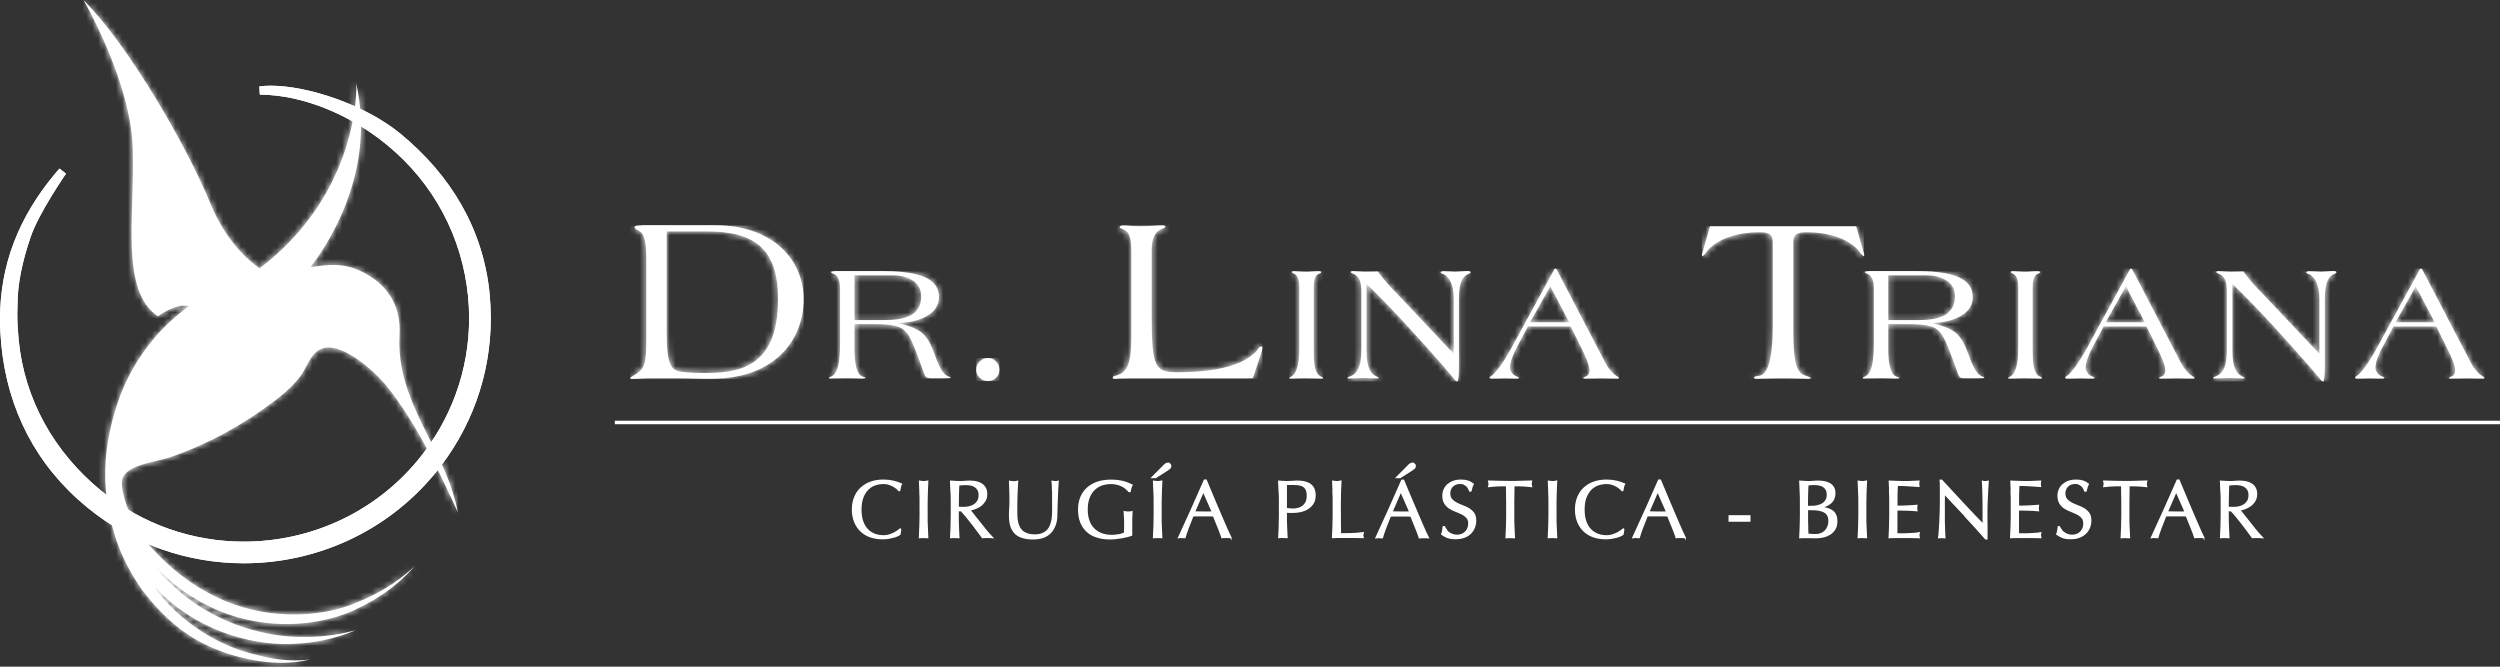 <svg xmlns="http://www.w3.org/2000/svg" width="420" height="112" viewBox="0 0 420 112" fill="none"><rect x="0" y="0" width="420" height="112" fill="#333333" stroke="none"/><g clip-path="url(#clip0_2087_575)"><path d="M81.587 49.559C80.561 38.781 75.185 29.861 66.786 22.968C60.398 17.723 49.396 14.427 43.665 15.199C51.197 15.264 59.255 18.717 65.537 23.883C73.45 30.397 78.366 39.592 79.339 49.781C80.312 59.957 77.249 69.91 70.703 77.797C57.191 94.081 32.874 96.37 16.509 82.924C8.583 76.411 3.444 67.373 2.471 57.184C2.274 55.183 2.143 53.142 2.261 51.154C2.261 47.544 3.063 43.803 4.495 39.605C5.915 35.407 10.515 28.788 10.515 28.788C10.515 28.788 10.174 29.154 9.779 29.625C2.839 37.983 -0.131 46.995 0.894 57.773C1.932 68.55 6.664 77.797 15.063 84.69C32.388 98.934 58.124 96.501 72.438 79.249C79.379 70.891 82.612 60.349 81.587 49.572" fill="white"></path><path d="M14.617 85.213C6.073 78.202 1.249 68.785 0.21 57.837C0.079 56.425 0 55.038 0 53.678C0 44.51 3.115 36.557 9.227 29.206C9.622 28.709 10.003 28.33 10.003 28.317L11.081 29.18C11.081 29.18 6.493 35.812 5.139 39.84C3.733 43.999 2.944 47.662 2.944 51.206C2.918 51.716 2.905 52.239 2.905 52.763C2.905 54.188 2.997 55.666 3.141 57.118C4.101 67.124 9.135 75.992 16.943 82.401C23.975 88.182 32.493 90.994 40.971 90.994C51.867 90.994 62.672 86.351 70.151 77.365C75.79 70.551 78.813 62.18 78.813 53.469C78.813 52.266 78.761 51.062 78.642 49.846C77.67 39.84 72.872 30.815 65.091 24.406C58.913 19.318 50.987 15.944 43.652 15.892L43.573 14.518C44.165 14.44 44.809 14.4 45.479 14.4C51.71 14.4 61.279 17.566 67.22 22.418C75.737 29.416 81.219 38.506 82.27 49.48L81.574 49.558L82.27 49.493C82.388 50.814 82.454 52.135 82.454 53.469C82.454 63.03 79.155 72.212 72.964 79.68C64.762 89.529 52.906 94.63 40.958 94.63C31.665 94.63 22.319 91.543 14.603 85.2M1.38 53.678C1.38 54.986 1.446 56.32 1.577 57.694C2.603 68.327 7.229 77.352 15.484 84.14C22.95 90.275 31.967 93.257 40.958 93.257C52.498 93.257 63.973 88.326 71.886 78.791C77.88 71.571 81.061 62.703 81.061 53.456C81.061 52.187 80.995 50.905 80.877 49.611C79.865 39.029 74.607 30.305 66.313 23.478C65.432 22.758 64.46 22.065 63.421 21.424C64.302 22.026 65.143 22.667 65.958 23.347C74.016 29.965 78.997 39.33 80.009 49.702C80.128 50.958 80.18 52.213 80.18 53.456C80.18 62.494 77.052 71.179 71.203 78.228C63.474 87.541 52.262 92.368 40.958 92.368C32.164 92.368 23.318 89.438 16.036 83.46C7.979 76.842 2.734 67.634 1.748 57.249C1.604 55.758 1.498 54.254 1.498 52.75C1.498 52.2 1.498 51.651 1.551 51.141C1.551 50.618 1.551 50.108 1.604 49.584C1.446 50.918 1.38 52.279 1.38 53.665" fill="white"></path><path d="M81.587 49.559C80.561 38.781 75.185 29.861 66.786 22.968C60.398 17.723 49.396 14.427 43.665 15.199C51.197 15.264 59.255 18.717 65.537 23.883C73.45 30.397 78.366 39.592 79.339 49.781C80.312 59.957 77.249 69.91 70.703 77.797C57.191 94.081 32.874 96.37 16.509 82.924C8.583 76.411 3.444 67.373 2.471 57.184C2.274 55.183 2.143 53.142 2.261 51.154C2.261 47.544 3.063 43.803 4.495 39.605C5.915 35.407 10.515 28.788 10.515 28.788C10.515 28.788 10.174 29.154 9.779 29.625C2.839 37.983 -0.131 46.995 0.894 57.773C1.932 68.55 6.664 77.797 15.063 84.69C32.388 98.934 58.124 96.501 72.438 79.249C79.379 70.891 82.612 60.349 81.587 49.572" fill="white"></path><path d="M14.617 85.213C6.073 78.202 1.249 68.785 0.21 57.837C0.079 56.425 0 55.038 0 53.678C0 44.51 3.115 36.557 9.227 29.206C9.622 28.709 10.003 28.33 10.003 28.317L11.081 29.18C11.081 29.18 6.493 35.812 5.139 39.84C3.733 43.999 2.944 47.662 2.944 51.206C2.918 51.716 2.905 52.239 2.905 52.763C2.905 54.188 2.997 55.666 3.141 57.118C4.101 67.124 9.135 75.992 16.943 82.401C23.975 88.182 32.493 90.994 40.971 90.994C51.867 90.994 62.672 86.351 70.151 77.365C75.79 70.551 78.813 62.18 78.813 53.469C78.813 52.266 78.761 51.062 78.642 49.846C77.67 39.84 72.872 30.815 65.091 24.406C58.913 19.318 50.987 15.944 43.652 15.892L43.573 14.518C44.165 14.44 44.809 14.4 45.479 14.4C51.71 14.4 61.279 17.566 67.22 22.418C75.737 29.416 81.219 38.506 82.27 49.48L81.574 49.558L82.27 49.493C82.388 50.814 82.454 52.135 82.454 53.469C82.454 63.03 79.155 72.212 72.964 79.68C64.762 89.529 52.906 94.63 40.958 94.63C31.665 94.63 22.319 91.543 14.603 85.2" fill="white"></path><path d="M14.012 0C14.012 0 21.977 13.563 22.306 24.982C22.661 36.4 20.137 48.787 26.525 53.142C26.525 53.142 29.483 50.879 31.77 51.416C29.654 52.959 27.682 54.725 26.026 56.674C23.292 59.865 21.123 63.632 19.782 67.621C18.363 71.833 17.521 76.358 17.692 80.818C17.85 84.677 18.678 88.64 20.111 92.25C21.057 94.604 22.332 96.893 23.778 98.973C26.459 102.57 29.614 105.578 33.045 107.527C36.475 109.436 39.853 110.417 42.719 110.914C48.516 112 52.104 110.771 52.038 110.744C52.065 110.784 48.437 111.503 42.942 109.973C37.422 108.717 30.35 105.002 25.46 97.992C25.999 98.58 26.538 99.169 27.104 99.718C34.241 106.677 43.678 108.599 49.896 108.142C56.153 107.749 59.636 105.84 59.754 105.892C59.688 105.866 58.808 106.153 57.23 106.454C55.522 106.768 53.011 107.095 49.883 106.991C43.836 106.834 35.292 104.479 28.694 98.044C27.642 97.063 26.63 95.925 25.723 94.722C27.826 97.089 30.403 99.26 33.452 100.961C43.232 106.598 54.339 105.316 60.556 101.994C67.023 98.816 69.573 94.984 69.691 95.167C69.586 94.997 66.629 98.476 60.175 101.118C53.905 103.904 43.547 104.558 34.412 99.274C31.139 97.469 28.221 94.997 25.684 92.276C23.423 89.869 20.571 84.808 20.466 81.159C20.374 78.098 26.052 77.692 28.536 76.829C35.095 74.579 41.142 71.218 46.597 66.98C48.095 65.816 49.436 64.613 50.553 63.069C51.42 61.853 52.051 59.93 53.274 59.002C53.3 59.002 53.34 58.949 53.366 58.936C56.757 56.556 63.066 62.52 64.959 64.861C69.954 71.1 73.595 78.843 76.921 86.076C74.922 75.286 66.458 67.83 67.128 56.229C67.404 51.285 65.038 47.675 60.674 45.582C57.559 44.091 54.983 44.444 52.13 44.915C54.089 42.443 63.434 29.599 59.833 13.956C59.964 14.597 60.359 32.372 43.613 45.085C41.352 43.502 37.803 40.193 35.292 34.046C31.323 24.38 21.386 7.298 14.012 0Z" fill="white"></path><mask id="mask0_2087_575" style="mask-type:luminance" maskUnits="userSpaceOnUse" x="14" y="0" width="63" height="112"><path d="M14.012 0C14.012 0 21.977 13.563 22.306 24.982C22.661 36.4 20.137 48.787 26.525 53.142C26.525 53.142 29.483 50.879 31.77 51.416C29.654 52.959 27.682 54.725 26.026 56.674C23.292 59.865 21.123 63.632 19.782 67.621C18.363 71.833 17.521 76.358 17.692 80.818C17.85 84.677 18.678 88.64 20.111 92.25C21.057 94.604 22.332 96.893 23.778 98.973C26.459 102.57 29.614 105.578 33.045 107.527C36.475 109.436 39.853 110.417 42.719 110.914C48.516 112 52.104 110.771 52.038 110.744C52.065 110.784 48.437 111.503 42.942 109.973C37.422 108.717 30.35 105.002 25.46 97.992C25.999 98.58 26.538 99.169 27.104 99.718C34.241 106.677 43.678 108.599 49.896 108.142C56.153 107.749 59.636 105.84 59.754 105.892C59.688 105.866 58.808 106.153 57.23 106.454C55.522 106.768 53.011 107.095 49.883 106.991C43.836 106.834 35.292 104.479 28.694 98.044C27.642 97.063 26.63 95.925 25.723 94.722C27.826 97.089 30.403 99.26 33.452 100.961C43.232 106.598 54.339 105.316 60.556 101.994C67.023 98.816 69.573 94.984 69.691 95.167C69.586 94.997 66.629 98.476 60.175 101.118C53.905 103.904 43.547 104.558 34.412 99.274C31.139 97.469 28.221 94.997 25.684 92.276C23.423 89.869 20.571 84.808 20.466 81.159C20.374 78.098 26.052 77.692 28.536 76.829C35.095 74.579 41.142 71.218 46.597 66.98C48.095 65.816 49.436 64.613 50.553 63.069C51.42 61.853 52.051 59.93 53.274 59.002C53.3 59.002 53.34 58.949 53.366 58.936C56.757 56.556 63.066 62.52 64.959 64.861C69.954 71.1 73.595 78.843 76.921 86.076C74.922 75.286 66.458 67.83 67.128 56.229C67.404 51.285 65.038 47.675 60.674 45.582C57.559 44.091 54.983 44.444 52.13 44.915C54.089 42.443 63.434 29.599 59.833 13.956C59.964 14.597 60.359 32.372 43.613 45.085C41.352 43.502 37.803 40.193 35.292 34.046C31.323 24.38 21.386 7.298 14.012 0Z" fill="white"></path></mask><g mask="url(#mask0_2087_575)"><path d="M76.881 0H14.012V112H76.881V0Z" fill="white"></path></g><path d="M150.765 89.987C150.581 90.079 150.371 90.157 150.121 90.222C149.871 90.288 149.582 90.353 149.267 90.406C148.951 90.458 148.623 90.484 148.281 90.484C147.558 90.484 146.888 90.379 146.257 90.17C145.639 89.961 145.113 89.647 144.666 89.228C144.219 88.81 143.864 88.287 143.615 87.685C143.365 87.07 143.234 86.377 143.234 85.605C143.234 84.834 143.365 84.127 143.615 83.526C143.864 82.911 144.219 82.401 144.679 81.982C145.139 81.564 145.678 81.237 146.322 81.014C146.953 80.792 147.663 80.688 148.426 80.688C149.03 80.688 149.582 80.753 150.095 80.871C150.594 80.988 151.041 81.145 151.422 81.315C151.344 81.446 151.291 81.616 151.238 81.838C151.186 82.061 151.16 82.244 151.133 82.388L151.054 82.414C150.962 82.309 150.831 82.179 150.673 82.048C150.502 81.917 150.318 81.773 150.095 81.655C149.871 81.525 149.622 81.42 149.346 81.328C149.07 81.237 148.767 81.198 148.439 81.198C147.9 81.198 147.387 81.289 146.927 81.459C146.467 81.629 146.06 81.904 145.718 82.27C145.376 82.636 145.1 83.094 144.903 83.644C144.706 84.193 144.614 84.86 144.614 85.618C144.614 86.377 144.706 87.031 144.903 87.594C145.1 88.143 145.363 88.601 145.718 88.967C146.06 89.333 146.467 89.595 146.927 89.778C147.387 89.948 147.9 90.039 148.439 90.039C148.767 90.039 149.083 90 149.359 89.909C149.635 89.83 149.898 89.725 150.134 89.608C150.371 89.49 150.581 89.372 150.765 89.242C150.949 89.111 151.107 88.993 151.238 88.888L151.291 88.941L151.173 89.752C151.094 89.83 150.962 89.909 150.778 89.987H150.765Z" fill="white" stroke="white" stroke-width="0.25" stroke-miterlimit="10"></path><path d="M154.577 82.636C154.551 82.061 154.524 81.459 154.498 80.857C154.616 80.871 154.735 80.897 154.84 80.91C154.945 80.923 155.063 80.936 155.169 80.936C155.274 80.936 155.392 80.936 155.497 80.91C155.602 80.897 155.721 80.884 155.839 80.857C155.813 81.459 155.786 82.061 155.76 82.636C155.734 83.225 155.721 83.813 155.721 84.415V86.782C155.721 87.384 155.721 87.986 155.76 88.574C155.786 89.163 155.813 89.738 155.839 90.301C155.629 90.288 155.405 90.275 155.155 90.275C154.906 90.275 154.695 90.275 154.485 90.301C154.511 89.738 154.538 89.15 154.564 88.574C154.59 87.986 154.603 87.397 154.603 86.782V84.415C154.603 83.813 154.603 83.212 154.564 82.636H154.577Z" fill="white" stroke="white" stroke-width="0.25" stroke-miterlimit="10"></path><path d="M159.795 82.636C159.769 82.061 159.743 81.459 159.716 80.857C159.979 80.871 160.242 80.897 160.505 80.91C160.768 80.923 161.031 80.936 161.294 80.936C161.557 80.936 161.82 80.936 162.082 80.897C162.345 80.871 162.608 80.857 162.871 80.857C163.252 80.857 163.62 80.897 163.975 80.962C164.33 81.04 164.632 81.158 164.895 81.328C165.158 81.498 165.369 81.721 165.513 81.995C165.671 82.27 165.737 82.61 165.737 83.029C165.737 83.473 165.645 83.84 165.434 84.166C165.237 84.48 165 84.742 164.711 84.951C164.422 85.161 164.12 85.317 163.791 85.435C163.463 85.553 163.173 85.631 162.897 85.658C163.003 85.802 163.16 85.985 163.357 86.233C163.555 86.482 163.765 86.756 164.002 87.057C164.238 87.358 164.488 87.672 164.751 87.986C165.014 88.313 165.25 88.627 165.5 88.927C165.737 89.228 165.96 89.503 166.183 89.738C166.394 89.987 166.565 90.17 166.696 90.301C166.552 90.288 166.42 90.275 166.275 90.275H165.461C165.316 90.275 165.185 90.275 165.053 90.301C164.922 90.105 164.711 89.817 164.422 89.438C164.146 89.058 163.831 88.64 163.489 88.195C163.147 87.75 162.805 87.319 162.45 86.887C162.096 86.456 161.767 86.076 161.478 85.775H160.952V86.782C160.952 87.384 160.952 87.986 160.991 88.574C161.018 89.163 161.044 89.738 161.07 90.301C160.86 90.288 160.637 90.275 160.4 90.275C160.163 90.275 159.94 90.275 159.73 90.301C159.756 89.738 159.782 89.15 159.809 88.574C159.835 87.986 159.848 87.397 159.848 86.782V84.415C159.848 83.813 159.848 83.212 159.809 82.636H159.795ZM161.386 85.265C161.544 85.265 161.701 85.278 161.885 85.278C162.174 85.278 162.464 85.252 162.779 85.187C163.081 85.121 163.371 85.017 163.633 84.847C163.896 84.69 164.107 84.467 164.278 84.206C164.448 83.931 164.527 83.591 164.527 83.186C164.527 82.832 164.462 82.532 164.33 82.296C164.199 82.061 164.028 81.878 163.818 81.747C163.607 81.603 163.371 81.511 163.121 81.459C162.871 81.407 162.635 81.381 162.385 81.381C162.056 81.381 161.793 81.381 161.583 81.407C161.373 81.42 161.189 81.433 161.044 81.459C161.031 81.969 161.005 82.466 160.991 82.963C160.978 83.46 160.965 83.957 160.965 84.441V85.226C161.097 85.252 161.241 85.278 161.386 85.278V85.265Z" fill="white" stroke="white" stroke-width="0.25" stroke-miterlimit="10"></path><path d="M176.843 82.322C176.843 81.616 176.817 81.132 176.778 80.87C176.883 80.883 176.975 80.909 177.067 80.922C177.159 80.936 177.251 80.949 177.343 80.949C177.461 80.949 177.606 80.922 177.75 80.883C177.724 81.21 177.698 81.59 177.672 82.034C177.645 82.479 177.619 82.95 177.606 83.46C177.593 83.97 177.566 84.493 177.553 85.029C177.54 85.566 177.527 86.089 177.514 86.586C177.514 87.201 177.409 87.75 177.225 88.234C177.041 88.718 176.791 89.136 176.462 89.476C176.134 89.817 175.726 90.078 175.24 90.248C174.754 90.418 174.202 90.51 173.571 90.51C172.19 90.51 171.178 90.196 170.561 89.581C169.93 88.953 169.627 87.972 169.627 86.625C169.627 86.194 169.627 85.814 169.667 85.474C169.693 85.134 169.706 84.794 169.706 84.454C169.706 83.682 169.706 83.002 169.68 82.4C169.667 81.799 169.64 81.302 169.627 80.883C169.732 80.896 169.851 80.922 169.982 80.936C170.114 80.949 170.232 80.962 170.337 80.962C170.442 80.962 170.534 80.962 170.639 80.936C170.731 80.922 170.837 80.909 170.942 80.883C170.929 81.079 170.902 81.354 170.889 81.668C170.876 81.995 170.85 82.361 170.837 82.78C170.823 83.198 170.797 83.643 170.797 84.114C170.797 84.585 170.784 85.082 170.784 85.592C170.784 85.906 170.784 86.233 170.797 86.56C170.797 86.9 170.837 87.214 170.889 87.541C170.942 87.855 171.034 88.155 171.165 88.443C171.283 88.731 171.467 88.979 171.691 89.202C171.914 89.411 172.217 89.581 172.558 89.712C172.913 89.83 173.347 89.895 173.86 89.895C174.372 89.895 174.793 89.817 175.135 89.673C175.477 89.529 175.766 89.333 175.989 89.097C176.213 88.862 176.383 88.587 176.502 88.273C176.62 87.959 176.712 87.632 176.778 87.292C176.83 86.952 176.87 86.612 176.87 86.272C176.87 85.932 176.883 85.618 176.883 85.343C176.883 84.048 176.883 83.041 176.87 82.335L176.843 82.322Z" fill="white" stroke="white" stroke-width="0.25" stroke-miterlimit="10"></path><path d="M189.186 82.047C188.976 81.877 188.752 81.734 188.489 81.616C188.24 81.498 187.95 81.393 187.648 81.315C187.333 81.237 187.004 81.197 186.662 81.197C186.097 81.197 185.558 81.289 185.072 81.459C184.585 81.629 184.152 81.903 183.784 82.27C183.416 82.636 183.14 83.094 182.929 83.643C182.719 84.192 182.614 84.859 182.614 85.618C182.614 86.285 182.706 86.887 182.89 87.436C183.074 87.972 183.337 88.43 183.705 88.809C184.06 89.176 184.493 89.463 185.006 89.673C185.519 89.869 186.097 89.974 186.741 89.974C186.938 89.974 187.135 89.974 187.346 89.947C187.556 89.934 187.766 89.895 187.964 89.869C188.161 89.83 188.345 89.79 188.516 89.725C188.687 89.673 188.831 89.607 188.949 89.529C188.949 89.254 188.963 88.98 188.976 88.705C188.976 88.43 188.976 88.156 188.976 87.868C188.976 87.541 188.976 87.227 188.949 86.9C188.936 86.573 188.923 86.272 188.897 85.984C189.12 86.037 189.344 86.05 189.554 86.05C189.659 86.05 189.751 86.05 189.856 86.037C189.962 86.037 190.054 86.01 190.146 85.984C190.132 86.194 190.119 86.521 190.106 86.978C190.106 87.436 190.093 88.025 190.093 88.77C190.093 88.953 190.093 89.136 190.093 89.333C190.093 89.516 190.093 89.712 190.093 89.895C189.896 89.974 189.659 90.039 189.37 90.118C189.081 90.196 188.765 90.261 188.45 90.314C188.121 90.366 187.793 90.405 187.464 90.444C187.135 90.484 186.846 90.51 186.57 90.51C185.755 90.51 185.006 90.418 184.349 90.209C183.692 90.013 183.126 89.712 182.666 89.293C182.206 88.875 181.851 88.365 181.602 87.75C181.352 87.135 181.234 86.429 181.234 85.618C181.234 84.807 181.365 84.14 181.615 83.538C181.878 82.924 182.233 82.414 182.706 81.995C183.179 81.576 183.744 81.249 184.415 81.027C185.085 80.805 185.821 80.7 186.636 80.7C187.109 80.7 187.517 80.726 187.885 80.779C188.253 80.831 188.568 80.896 188.857 80.975C189.133 81.053 189.383 81.145 189.593 81.237C189.804 81.328 189.988 81.42 190.159 81.498C190.08 81.629 190.014 81.786 189.962 81.995C189.896 82.191 189.856 82.388 189.843 82.558H189.672C189.528 82.388 189.357 82.231 189.16 82.061L189.186 82.047Z" fill="white" stroke="white" stroke-width="0.25" stroke-miterlimit="10"></path><path d="M196.205 77.849C196.297 77.849 196.389 77.888 196.507 77.954C196.613 78.032 196.665 78.137 196.665 78.281C196.665 78.451 196.613 78.582 196.494 78.673C196.389 78.765 196.271 78.856 196.166 78.921L194.141 80.216H193.563L195.6 78.163C195.824 77.941 196.034 77.836 196.218 77.836L196.205 77.849ZM193.892 82.636C193.865 82.061 193.839 81.459 193.813 80.857C193.931 80.87 194.049 80.897 194.155 80.91C194.26 80.923 194.378 80.936 194.483 80.936C194.588 80.936 194.707 80.936 194.812 80.91C194.917 80.897 195.035 80.883 195.154 80.857C195.127 81.459 195.101 82.061 195.075 82.636C195.048 83.225 195.035 83.813 195.035 84.415V86.782C195.035 87.384 195.035 87.986 195.075 88.574C195.101 89.163 195.127 89.738 195.154 90.301C194.943 90.288 194.72 90.275 194.483 90.275C194.247 90.275 194.023 90.275 193.813 90.301C193.839 89.738 193.865 89.15 193.892 88.574C193.918 87.986 193.931 87.397 193.931 86.782V84.415C193.931 83.813 193.931 83.212 193.892 82.636Z" fill="white" stroke="white" stroke-width="0.25" stroke-miterlimit="10"></path><path d="M206.773 90.3C206.642 90.287 206.523 90.274 206.405 90.274H205.669C205.551 90.274 205.432 90.274 205.301 90.3C205.235 90.091 205.143 89.829 205.038 89.542C204.933 89.241 204.801 88.927 204.67 88.6C204.539 88.273 204.394 87.946 204.263 87.606C204.131 87.266 204 86.952 203.881 86.651C203.592 86.651 203.29 86.638 202.988 86.625C202.685 86.625 202.383 86.625 202.081 86.625C201.791 86.625 201.515 86.625 201.239 86.625C200.963 86.625 200.687 86.625 200.398 86.651C200.109 87.371 199.833 88.051 199.596 88.692C199.36 89.332 199.176 89.869 199.057 90.3C198.9 90.287 198.729 90.274 198.545 90.274C198.361 90.274 198.19 90.274 198.032 90.3C198.781 88.692 199.504 87.096 200.214 85.513C200.924 83.931 201.634 82.322 202.357 80.674H202.619C202.843 81.21 203.08 81.786 203.342 82.4C203.605 83.015 203.868 83.643 204.131 84.284C204.394 84.912 204.67 85.539 204.933 86.167C205.196 86.795 205.446 87.371 205.682 87.907C205.919 88.443 206.129 88.927 206.313 89.346C206.497 89.764 206.655 90.091 206.773 90.313V90.3ZM200.648 86.023C200.884 86.023 201.134 86.023 201.397 86.036C201.66 86.036 201.91 86.049 202.146 86.049C202.409 86.049 202.659 86.049 202.922 86.049C203.185 86.049 203.434 86.049 203.697 86.023L202.159 82.531L200.648 86.023Z" fill="white" stroke="white" stroke-width="0.25" stroke-miterlimit="10"></path><path d="M214.923 82.637C214.896 82.061 214.87 81.459 214.844 80.858C215.067 80.871 215.291 80.897 215.514 80.91C215.738 80.923 215.961 80.936 216.184 80.936C216.29 80.936 216.434 80.936 216.579 80.923C216.736 80.923 216.894 80.91 217.052 80.897C217.21 80.897 217.367 80.897 217.512 80.871C217.657 80.845 217.788 80.858 217.88 80.858C218.011 80.858 218.182 80.858 218.393 80.871C218.603 80.884 218.813 80.91 219.037 80.949C219.26 81.002 219.484 81.067 219.707 81.159C219.931 81.25 220.128 81.381 220.312 81.551C220.496 81.721 220.64 81.943 220.745 82.205C220.851 82.466 220.916 82.793 220.916 83.173C220.916 83.775 220.785 84.272 220.522 84.638C220.259 85.017 219.931 85.305 219.549 85.514C219.168 85.723 218.761 85.867 218.34 85.946C217.906 86.024 217.525 86.05 217.197 86.05C216.986 86.05 216.789 86.05 216.618 86.05C216.447 86.05 216.263 86.037 216.079 86.011V86.77C216.079 87.371 216.079 87.973 216.119 88.562C216.145 89.15 216.171 89.726 216.198 90.288C215.987 90.275 215.764 90.262 215.527 90.262C215.291 90.262 215.067 90.262 214.857 90.288C214.883 89.726 214.909 89.137 214.936 88.562C214.962 87.973 214.975 87.384 214.975 86.77V84.402C214.975 83.801 214.975 83.199 214.936 82.624L214.923 82.637ZM217.078 85.566C217.367 85.566 217.657 85.54 217.959 85.475C218.261 85.409 218.537 85.292 218.8 85.122C219.05 84.952 219.26 84.716 219.418 84.415C219.576 84.115 219.655 83.735 219.655 83.264C219.655 82.872 219.602 82.545 219.484 82.296C219.378 82.048 219.221 81.852 219.024 81.721C218.826 81.577 218.59 81.486 218.301 81.433C218.011 81.381 217.696 81.355 217.328 81.355H216.079V85.436C216.395 85.514 216.723 85.54 217.065 85.54L217.078 85.566Z" fill="white" stroke="white" stroke-width="0.25" stroke-miterlimit="10"></path><path d="M223.992 82.636C223.966 82.061 223.94 81.459 223.913 80.857C224.032 80.871 224.15 80.897 224.255 80.91C224.36 80.923 224.478 80.936 224.584 80.936C224.689 80.936 224.807 80.936 224.912 80.91C225.017 80.897 225.136 80.884 225.254 80.857C225.228 81.459 225.201 82.061 225.175 82.636C225.149 83.225 225.136 83.813 225.136 84.415C225.136 85.566 225.136 86.573 225.149 87.423C225.149 88.273 225.162 89.032 225.175 89.699C225.832 89.699 226.45 89.699 227.055 89.673C227.659 89.66 228.303 89.608 228.987 89.516C228.948 89.686 228.921 89.817 228.921 89.921C228.921 90.026 228.948 90.144 228.987 90.288C228.566 90.275 228.146 90.262 227.712 90.262H225.162C224.754 90.262 224.321 90.262 223.887 90.288C223.913 89.725 223.94 89.137 223.966 88.561C223.992 87.973 224.005 87.384 224.005 86.769V84.402C224.005 83.8 224.005 83.199 223.966 82.623L223.992 82.636Z" fill="white" stroke="white" stroke-width="0.25" stroke-miterlimit="10"></path><path d="M236.506 82.414C236.768 83.028 237.031 83.656 237.294 84.297C237.557 84.925 237.833 85.553 238.096 86.181C238.359 86.808 238.609 87.384 238.845 87.92C239.082 88.457 239.292 88.941 239.476 89.359C239.66 89.778 239.818 90.105 239.936 90.327C239.805 90.314 239.686 90.301 239.568 90.301H238.832C238.714 90.301 238.595 90.301 238.464 90.327C238.398 90.118 238.306 89.856 238.201 89.568C238.096 89.267 237.965 88.954 237.833 88.627C237.702 88.3 237.557 87.973 237.426 87.632C237.294 87.292 237.163 86.978 237.044 86.678C236.755 86.678 236.453 86.665 236.151 86.651C235.848 86.651 235.546 86.651 235.244 86.651C234.954 86.651 234.678 86.651 234.402 86.651C234.126 86.651 233.85 86.651 233.561 86.678C233.272 87.397 232.996 88.077 232.759 88.718C232.523 89.359 232.339 89.895 232.22 90.327C232.063 90.314 231.892 90.301 231.708 90.301C231.524 90.301 231.353 90.301 231.195 90.327C231.944 88.718 232.667 87.122 233.377 85.54C234.087 83.957 234.797 82.348 235.52 80.7H235.783C236.006 81.237 236.243 81.812 236.506 82.427V82.414ZM233.824 86.024C234.061 86.024 234.31 86.024 234.573 86.037C234.836 86.037 235.073 86.05 235.323 86.05C235.585 86.05 235.835 86.05 236.098 86.05C236.361 86.05 236.611 86.05 236.874 86.024L235.336 82.531L233.824 86.024ZM237.281 77.849C237.373 77.849 237.465 77.888 237.583 77.954C237.689 78.032 237.741 78.137 237.741 78.281C237.741 78.451 237.689 78.582 237.57 78.673C237.465 78.765 237.347 78.856 237.242 78.921L235.217 80.216H234.639L236.676 78.163C236.9 77.941 237.11 77.836 237.294 77.836L237.281 77.849Z" fill="white" stroke="white" stroke-width="0.25" stroke-miterlimit="10"></path><path d="M242.907 89.019C243.025 89.189 243.183 89.346 243.367 89.477C243.551 89.621 243.761 89.725 243.998 89.817C244.234 89.909 244.51 89.948 244.8 89.948C245.089 89.948 245.378 89.895 245.628 89.791C245.877 89.686 246.075 89.542 246.245 89.359C246.416 89.176 246.548 88.967 246.64 88.731C246.732 88.483 246.784 88.234 246.784 87.96C246.784 87.541 246.679 87.201 246.456 86.953C246.232 86.704 245.969 86.495 245.641 86.338C245.312 86.168 244.97 86.024 244.602 85.88C244.234 85.749 243.879 85.566 243.564 85.37C243.235 85.161 242.972 84.899 242.762 84.585C242.552 84.258 242.434 83.84 242.434 83.29C242.434 82.911 242.499 82.558 242.644 82.244C242.788 81.93 242.986 81.655 243.249 81.42C243.511 81.198 243.827 81.014 244.195 80.884C244.563 80.753 244.984 80.688 245.444 80.688C245.904 80.688 246.272 80.74 246.587 80.844C246.916 80.949 247.205 81.119 247.481 81.328C247.402 81.485 247.323 81.655 247.271 81.825C247.218 81.996 247.166 82.218 247.1 82.479H246.929C246.876 82.349 246.824 82.205 246.745 82.061C246.666 81.904 246.561 81.773 246.429 81.642C246.298 81.511 246.14 81.407 245.956 81.315C245.772 81.224 245.549 81.184 245.299 81.184C245.049 81.184 244.8 81.224 244.589 81.302C244.379 81.381 244.182 81.498 244.024 81.655C243.866 81.812 243.735 81.982 243.656 82.192C243.564 82.401 243.525 82.636 243.525 82.885C243.525 83.317 243.63 83.657 243.853 83.905C244.077 84.154 244.34 84.363 244.668 84.533C244.997 84.703 245.338 84.86 245.706 84.991C246.075 85.121 246.429 85.291 246.745 85.475C247.06 85.671 247.336 85.919 247.56 86.22C247.77 86.521 247.888 86.926 247.888 87.436C247.888 87.855 247.81 88.261 247.665 88.627C247.507 89.006 247.297 89.333 247.008 89.608C246.719 89.882 246.364 90.105 245.943 90.249C245.522 90.406 245.049 90.471 244.51 90.471C243.945 90.471 243.472 90.392 243.117 90.249C242.762 90.092 242.46 89.922 242.223 89.739C242.302 89.529 242.368 89.333 242.394 89.163C242.434 88.993 242.46 88.771 242.486 88.509H242.657C242.736 88.679 242.828 88.836 242.959 89.006L242.907 89.019Z" fill="white" stroke="white" stroke-width="0.25" stroke-miterlimit="10"></path><path d="M253.08 81.576C252.844 81.576 252.594 81.576 252.331 81.576C252.068 81.576 251.805 81.589 251.543 81.602C251.28 81.615 251.03 81.629 250.78 81.655C250.53 81.668 250.32 81.694 250.123 81.72C250.176 81.55 250.189 81.406 250.189 81.275C250.189 81.171 250.162 81.027 250.123 80.844C250.728 80.857 251.319 80.883 251.911 80.896C252.489 80.909 253.08 80.922 253.698 80.922C254.316 80.922 254.894 80.922 255.486 80.896C256.064 80.883 256.656 80.87 257.273 80.844C257.234 81.027 257.208 81.171 257.208 81.288C257.208 81.406 257.234 81.55 257.273 81.72C257.076 81.694 256.866 81.668 256.616 81.655C256.367 81.642 256.117 81.615 255.854 81.602C255.591 81.589 255.328 81.576 255.065 81.576C254.802 81.576 254.553 81.576 254.316 81.576C254.29 82.518 254.277 83.473 254.277 84.427V86.795C254.277 87.397 254.277 87.998 254.316 88.587C254.342 89.175 254.369 89.751 254.395 90.313C254.185 90.3 253.961 90.287 253.711 90.287C253.462 90.287 253.251 90.287 253.041 90.313C253.067 89.751 253.094 89.162 253.12 88.587C253.146 87.998 253.159 87.41 253.159 86.795V84.427C253.159 83.473 253.146 82.531 253.12 81.576H253.08Z" fill="white" stroke="white" stroke-width="0.25" stroke-miterlimit="10"></path><path d="M260.231 82.636C260.205 82.061 260.178 81.459 260.152 80.857C260.27 80.871 260.389 80.897 260.494 80.91C260.599 80.923 260.717 80.936 260.822 80.936C260.928 80.936 261.046 80.936 261.151 80.91C261.256 80.897 261.375 80.884 261.493 80.857C261.467 81.459 261.44 82.061 261.414 82.636C261.388 83.225 261.375 83.813 261.375 84.415V86.782C261.375 87.384 261.375 87.986 261.414 88.574C261.44 89.163 261.467 89.738 261.493 90.301C261.283 90.288 261.059 90.275 260.809 90.275C260.56 90.275 260.349 90.275 260.139 90.301C260.165 89.738 260.192 89.15 260.218 88.574C260.244 87.986 260.257 87.397 260.257 86.782V84.415C260.257 83.813 260.257 83.212 260.218 82.636H260.231Z" fill="white" stroke="white" stroke-width="0.25" stroke-miterlimit="10"></path><path d="M272.245 89.987C272.061 90.079 271.851 90.157 271.601 90.222C271.351 90.288 271.062 90.353 270.746 90.406C270.431 90.458 270.102 90.484 269.761 90.484C269.038 90.484 268.367 90.379 267.736 90.17C267.119 89.961 266.593 89.647 266.146 89.228C265.699 88.81 265.344 88.287 265.094 87.685C264.845 87.07 264.713 86.377 264.713 85.605C264.713 84.834 264.845 84.127 265.094 83.526C265.344 82.911 265.699 82.401 266.159 81.982C266.619 81.564 267.158 81.237 267.802 81.014C268.433 80.792 269.143 80.688 269.905 80.688C270.51 80.688 271.062 80.753 271.575 80.871C272.074 80.988 272.521 81.145 272.902 81.315C272.823 81.446 272.771 81.616 272.718 81.838C272.665 82.061 272.639 82.244 272.613 82.388L272.534 82.414C272.442 82.309 272.311 82.179 272.153 82.048C271.982 81.917 271.798 81.773 271.575 81.655C271.351 81.525 271.101 81.42 270.825 81.328C270.549 81.237 270.247 81.198 269.918 81.198C269.379 81.198 268.867 81.289 268.407 81.459C267.947 81.629 267.539 81.904 267.197 82.27C266.856 82.636 266.58 83.094 266.383 83.644C266.185 84.193 266.093 84.86 266.093 85.618C266.093 86.377 266.185 87.031 266.383 87.594C266.58 88.143 266.843 88.601 267.197 88.967C267.539 89.333 267.947 89.595 268.407 89.778C268.867 89.948 269.379 90.039 269.918 90.039C270.247 90.039 270.562 90 270.838 89.909C271.114 89.83 271.377 89.725 271.614 89.608C271.851 89.49 272.061 89.372 272.245 89.242C272.429 89.111 272.587 88.993 272.718 88.888L272.771 88.941L272.652 89.752C272.573 89.83 272.442 89.909 272.258 89.987H272.245Z" fill="white" stroke="white" stroke-width="0.25" stroke-miterlimit="10"></path><path d="M283.089 90.3C282.957 90.287 282.839 90.274 282.721 90.274H281.985C281.867 90.274 281.748 90.274 281.617 90.3C281.551 90.091 281.459 89.829 281.354 89.542C281.249 89.241 281.117 88.927 280.986 88.6C280.854 88.273 280.71 87.946 280.578 87.606C280.447 87.266 280.315 86.952 280.197 86.651C279.908 86.651 279.606 86.638 279.303 86.625C279.001 86.625 278.699 86.625 278.396 86.625C278.107 86.625 277.831 86.625 277.555 86.625C277.279 86.625 277.003 86.625 276.714 86.651C276.425 87.371 276.149 88.051 275.912 88.692C275.676 89.332 275.492 89.869 275.373 90.3C275.215 90.287 275.045 90.274 274.861 90.274C274.677 90.274 274.506 90.274 274.348 90.3C275.097 88.692 275.82 87.096 276.53 85.513C277.24 83.931 277.949 82.322 278.672 80.674H278.935C279.159 81.21 279.395 81.786 279.658 82.4C279.921 83.015 280.184 83.643 280.447 84.284C280.71 84.912 280.986 85.539 281.249 86.167C281.512 86.795 281.761 87.371 281.998 87.907C282.235 88.443 282.445 88.927 282.629 89.346C282.813 89.764 282.971 90.091 283.089 90.313V90.3ZM276.977 86.023C277.213 86.023 277.463 86.023 277.726 86.036C277.989 86.036 278.239 86.049 278.475 86.049C278.738 86.049 278.988 86.049 279.251 86.049C279.514 86.049 279.763 86.049 280.026 86.023L278.488 82.531L276.977 86.023Z" fill="white" stroke="white" stroke-width="0.25" stroke-miterlimit="10"></path><path d="M293.959 86.678V87.528H290.515V86.678H293.959Z" fill="white" stroke="white" stroke-width="0.25" stroke-miterlimit="10"></path><path d="M302.464 82.623C302.437 82.035 302.411 81.446 302.385 80.857C302.621 80.871 302.871 80.897 303.121 80.91C303.371 80.923 303.607 80.936 303.857 80.936C304.107 80.936 304.343 80.936 304.593 80.897C304.843 80.871 305.079 80.857 305.329 80.857C305.723 80.857 306.091 80.884 306.446 80.949C306.801 81.014 307.104 81.119 307.366 81.263C307.629 81.42 307.84 81.616 307.997 81.878C308.155 82.139 308.234 82.453 308.234 82.846C308.234 83.526 308.024 84.049 307.59 84.441C307.156 84.82 306.604 85.095 305.907 85.252V85.278C306.722 85.317 307.38 85.514 307.853 85.867C308.326 86.22 308.563 86.796 308.563 87.58C308.563 88.09 308.457 88.522 308.247 88.875C308.037 89.228 307.761 89.503 307.419 89.725C307.077 89.935 306.709 90.092 306.289 90.183C305.881 90.275 305.474 90.314 305.066 90.314C304.843 90.314 304.619 90.314 304.396 90.301C304.172 90.301 303.949 90.288 303.725 90.288H303.055C302.832 90.288 302.608 90.288 302.385 90.314C302.411 89.725 302.437 89.137 302.464 88.561C302.49 87.986 302.503 87.384 302.503 86.782V84.415C302.503 83.813 302.503 83.212 302.464 82.623ZM305.329 84.991C305.645 84.925 305.934 84.82 306.183 84.664C306.433 84.507 306.63 84.31 306.788 84.062C306.946 83.813 307.012 83.486 307.012 83.107C307.012 82.728 306.946 82.427 306.801 82.205C306.67 81.982 306.486 81.812 306.275 81.681C306.065 81.564 305.829 81.472 305.553 81.433C305.29 81.394 305.014 81.368 304.751 81.368C304.514 81.368 304.304 81.368 304.146 81.394C303.975 81.407 303.831 81.42 303.699 81.446C303.686 81.891 303.66 82.322 303.647 82.754C303.633 83.186 303.62 83.617 303.62 84.062V85.095H304.37C304.698 85.095 305.014 85.069 305.329 85.004V84.991ZM303.647 88.378C303.66 88.836 303.686 89.294 303.699 89.765C303.87 89.778 304.08 89.804 304.317 89.817C304.554 89.83 304.803 89.843 305.053 89.843C305.342 89.843 305.631 89.791 305.907 89.686C306.183 89.582 306.42 89.438 306.617 89.241C306.814 89.045 306.985 88.797 307.104 88.509C307.222 88.221 307.288 87.894 307.288 87.528C307.288 87.136 307.222 86.809 307.077 86.56C306.933 86.312 306.736 86.115 306.459 85.972C306.197 85.828 305.868 85.736 305.5 85.671C305.132 85.605 304.711 85.592 304.251 85.592H303.633V86.992C303.633 87.463 303.633 87.92 303.66 88.378H303.647Z" fill="white" stroke="white" stroke-width="0.25" stroke-miterlimit="10"></path><path d="M312.282 82.636C312.256 82.061 312.23 81.459 312.204 80.857C312.322 80.871 312.44 80.897 312.545 80.91C312.65 80.923 312.769 80.936 312.874 80.936C312.979 80.936 313.097 80.936 313.203 80.91C313.308 80.897 313.426 80.884 313.544 80.857C313.518 81.459 313.492 82.061 313.465 82.636C313.439 83.225 313.426 83.813 313.426 84.415V86.782C313.426 87.384 313.426 87.986 313.465 88.574C313.492 89.163 313.518 89.738 313.544 90.301C313.334 90.288 313.111 90.275 312.874 90.275C312.637 90.275 312.414 90.275 312.204 90.301C312.23 89.738 312.256 89.15 312.282 88.574C312.309 87.986 312.322 87.397 312.322 86.782V84.415C312.322 83.813 312.322 83.212 312.282 82.636Z" fill="white" stroke="white" stroke-width="0.25" stroke-miterlimit="10"></path><path d="M317.501 82.623C317.474 82.035 317.448 81.446 317.422 80.857C317.842 80.871 318.25 80.897 318.657 80.91C319.065 80.923 319.472 80.936 319.893 80.936C320.314 80.936 320.721 80.936 321.115 80.91C321.523 80.897 321.93 80.884 322.351 80.857C322.325 81.001 322.312 81.132 322.312 81.276C322.312 81.42 322.325 81.551 322.351 81.695C322.062 81.681 321.786 81.655 321.549 81.642C321.299 81.629 321.05 81.603 320.774 81.59C320.498 81.577 320.208 81.551 319.88 81.538C319.551 81.525 319.17 81.511 318.723 81.511C318.723 81.799 318.697 82.087 318.684 82.349C318.684 82.61 318.657 82.911 318.657 83.251C318.657 83.604 318.657 83.957 318.657 84.297C318.657 84.637 318.657 84.899 318.657 85.069C319.065 85.069 319.42 85.069 319.748 85.056C320.077 85.056 320.366 85.03 320.629 85.017C320.892 85.004 321.142 84.991 321.365 84.978C321.589 84.964 321.799 84.951 322.009 84.925C321.983 85.069 321.97 85.2 321.97 85.357C321.97 85.501 321.983 85.632 322.009 85.775C321.773 85.749 321.497 85.723 321.168 85.71C320.853 85.697 320.537 85.684 320.208 85.671C319.893 85.671 319.591 85.671 319.315 85.658C319.039 85.658 318.815 85.658 318.644 85.658C318.644 85.736 318.644 85.828 318.644 85.919C318.644 86.011 318.644 86.142 318.644 86.285V87.646C318.644 88.169 318.644 88.6 318.644 88.941C318.644 89.281 318.644 89.542 318.671 89.712H319.643C319.998 89.712 320.34 89.712 320.669 89.686C321.01 89.673 321.326 89.66 321.628 89.634C321.93 89.608 322.193 89.582 322.404 89.529C322.39 89.594 322.377 89.66 322.364 89.738C322.364 89.817 322.364 89.882 322.364 89.948C322.364 90.092 322.364 90.209 322.404 90.301C321.996 90.288 321.575 90.275 321.168 90.275H318.657C318.237 90.275 317.829 90.275 317.396 90.301C317.422 89.712 317.448 89.124 317.474 88.548C317.501 87.973 317.514 87.371 317.514 86.769V84.402C317.514 83.8 317.514 83.199 317.474 82.61L317.501 82.623Z" fill="white" stroke="white" stroke-width="0.25" stroke-miterlimit="10"></path><path d="M330.224 86.743C329.028 85.461 327.832 84.192 326.636 82.924C326.636 83.185 326.623 83.525 326.61 83.957C326.61 84.389 326.61 84.977 326.61 85.723C326.61 85.919 326.61 86.154 326.61 86.442C326.61 86.73 326.61 87.031 326.61 87.332C326.61 87.645 326.61 87.959 326.636 88.286C326.636 88.613 326.649 88.901 326.662 89.176C326.662 89.45 326.675 89.686 326.689 89.895C326.702 90.104 326.702 90.235 326.715 90.314C326.57 90.301 326.413 90.287 326.229 90.287C326.045 90.287 325.874 90.287 325.716 90.314C325.729 90.222 325.755 90.052 325.782 89.804C325.808 89.555 325.821 89.254 325.847 88.914C325.861 88.574 325.887 88.195 325.913 87.789C325.939 87.384 325.953 86.978 325.966 86.586C325.979 86.18 325.992 85.788 326.005 85.409C326.005 85.029 326.018 84.676 326.018 84.376C326.018 83.499 326.018 82.741 326.018 82.113C326.018 81.485 326.005 81.014 325.979 80.7H326.202C326.767 81.302 327.359 81.956 328.003 82.649C328.647 83.342 329.278 84.022 329.909 84.703C330.54 85.37 331.145 86.01 331.71 86.612C332.275 87.214 332.774 87.724 333.195 88.142V86.272C333.195 85.304 333.195 84.376 333.169 83.46C333.156 82.544 333.129 81.694 333.077 80.883C333.261 80.936 333.418 80.949 333.55 80.949C333.655 80.949 333.813 80.922 333.997 80.883C333.984 81.079 333.957 81.393 333.931 81.786C333.905 82.191 333.879 82.623 333.865 83.081C333.839 83.538 333.826 83.983 333.8 84.428C333.787 84.873 333.773 85.226 333.773 85.487V86.311C333.773 86.625 333.773 86.952 333.773 87.292C333.773 87.632 333.773 87.972 333.787 88.312C333.787 88.653 333.787 88.98 333.787 89.28C333.787 89.581 333.787 89.843 333.787 90.052V90.51H333.589C332.525 89.293 331.407 88.038 330.198 86.769L330.224 86.743Z" fill="white" stroke="white" stroke-width="0.25" stroke-miterlimit="10"></path><path d="M337.927 82.623C337.901 82.035 337.874 81.446 337.848 80.857C338.269 80.871 338.676 80.897 339.084 80.91C339.491 80.923 339.899 80.936 340.319 80.936C340.74 80.936 341.147 80.936 341.555 80.91C341.962 80.897 342.37 80.884 342.777 80.857C342.751 81.001 342.738 81.132 342.738 81.276C342.738 81.42 342.738 81.551 342.777 81.695C342.488 81.681 342.212 81.655 341.975 81.642C341.726 81.629 341.476 81.603 341.2 81.59C340.924 81.577 340.635 81.551 340.306 81.538C339.977 81.525 339.596 81.511 339.149 81.511C339.149 81.799 339.123 82.087 339.11 82.349C339.097 82.61 339.084 82.911 339.084 83.251C339.084 83.604 339.084 83.957 339.084 84.297C339.084 84.637 339.084 84.899 339.084 85.069C339.491 85.069 339.846 85.069 340.175 85.056C340.503 85.056 340.792 85.03 341.055 85.017C341.318 85.004 341.568 84.991 341.791 84.978C342.015 84.964 342.225 84.951 342.435 84.925C342.409 85.069 342.396 85.2 342.396 85.357C342.396 85.501 342.409 85.632 342.435 85.775C342.199 85.749 341.923 85.723 341.594 85.71C341.279 85.697 340.963 85.684 340.635 85.671C340.319 85.671 340.017 85.671 339.741 85.658C339.465 85.658 339.241 85.658 339.07 85.658C339.07 85.736 339.07 85.828 339.07 85.919C339.07 86.011 339.07 86.142 339.07 86.285V87.646C339.07 88.169 339.07 88.6 339.07 88.941C339.07 89.281 339.071 89.542 339.097 89.712H340.069C340.424 89.712 340.766 89.712 341.095 89.686C341.436 89.673 341.752 89.66 342.041 89.634C342.343 89.608 342.606 89.582 342.817 89.529C342.803 89.594 342.79 89.66 342.777 89.738C342.777 89.817 342.777 89.882 342.777 89.948C342.777 90.092 342.79 90.209 342.817 90.301C342.396 90.288 341.989 90.275 341.581 90.275H339.07C338.65 90.275 338.242 90.275 337.809 90.301C337.835 89.712 337.861 89.124 337.888 88.548C337.914 87.973 337.927 87.371 337.927 86.769V84.402C337.927 83.8 337.927 83.199 337.888 82.61L337.927 82.623Z" fill="white" stroke="white" stroke-width="0.25" stroke-miterlimit="10"></path><path d="M346.247 89.019C346.366 89.189 346.523 89.346 346.707 89.477C346.891 89.621 347.102 89.725 347.338 89.817C347.575 89.909 347.838 89.948 348.14 89.948C348.442 89.948 348.718 89.895 348.968 89.791C349.218 89.686 349.415 89.542 349.586 89.359C349.757 89.176 349.888 88.967 349.98 88.731C350.072 88.483 350.112 88.234 350.112 87.96C350.112 87.541 350.007 87.201 349.783 86.953C349.573 86.704 349.297 86.495 348.981 86.338C348.653 86.168 348.311 86.024 347.943 85.88C347.575 85.749 347.22 85.566 346.905 85.37C346.576 85.161 346.313 84.899 346.103 84.585C345.892 84.258 345.774 83.84 345.774 83.29C345.774 82.911 345.84 82.558 345.984 82.244C346.129 81.93 346.326 81.655 346.589 81.42C346.852 81.198 347.167 81.014 347.535 80.884C347.903 80.753 348.311 80.688 348.784 80.688C349.257 80.688 349.612 80.74 349.928 80.844C350.256 80.949 350.545 81.119 350.822 81.328C350.743 81.485 350.664 81.655 350.611 81.825C350.559 81.996 350.506 82.218 350.44 82.479H350.269C350.217 82.349 350.164 82.205 350.085 82.061C350.007 81.904 349.901 81.773 349.77 81.642C349.639 81.511 349.481 81.407 349.297 81.315C349.113 81.224 348.889 81.184 348.64 81.184C348.39 81.184 348.14 81.224 347.93 81.302C347.706 81.381 347.522 81.498 347.365 81.655C347.207 81.812 347.075 81.982 346.997 82.192C346.905 82.401 346.865 82.636 346.865 82.885C346.865 83.317 346.97 83.657 347.194 83.905C347.404 84.154 347.68 84.363 348.009 84.533C348.337 84.703 348.679 84.86 349.047 84.991C349.415 85.121 349.77 85.291 350.085 85.475C350.401 85.658 350.677 85.919 350.9 86.22C351.124 86.521 351.229 86.926 351.229 87.436C351.229 87.855 351.15 88.261 351.006 88.627C350.848 89.006 350.638 89.333 350.335 89.608C350.046 89.882 349.691 90.105 349.271 90.249C348.85 90.406 348.377 90.471 347.838 90.471C347.273 90.471 346.799 90.392 346.444 90.249C346.09 90.092 345.787 89.922 345.551 89.739C345.63 89.529 345.695 89.333 345.722 89.163C345.761 88.993 345.787 88.771 345.814 88.509H345.971C346.05 88.679 346.142 88.836 346.274 89.006L346.247 89.019Z" fill="white" stroke="white" stroke-width="0.25" stroke-miterlimit="10"></path><path d="M356.421 81.576C356.184 81.576 355.935 81.576 355.672 81.576C355.409 81.576 355.146 81.589 354.883 81.602C354.62 81.615 354.371 81.629 354.121 81.655C353.871 81.668 353.661 81.694 353.464 81.72C353.516 81.55 353.529 81.406 353.529 81.275C353.529 81.171 353.503 81.027 353.464 80.844C354.068 80.857 354.66 80.883 355.251 80.896C355.83 80.909 356.421 80.922 357.039 80.922C357.657 80.922 358.235 80.922 358.826 80.896C359.405 80.883 359.996 80.87 360.614 80.844C360.561 81.027 360.548 81.171 360.548 81.288C360.548 81.406 360.575 81.55 360.614 81.72C360.417 81.694 360.207 81.668 359.957 81.655C359.707 81.642 359.457 81.615 359.194 81.602C358.932 81.589 358.669 81.576 358.406 81.576C358.143 81.576 357.893 81.576 357.657 81.576C357.63 82.518 357.617 83.473 357.617 84.427V86.795C357.617 87.397 357.617 87.998 357.657 88.587C357.683 89.175 357.709 89.751 357.735 90.313C357.525 90.3 357.302 90.287 357.052 90.287C356.802 90.287 356.592 90.287 356.382 90.313C356.408 89.751 356.434 89.162 356.46 88.587C356.487 87.998 356.5 87.41 356.5 86.795V84.427C356.5 83.473 356.487 82.531 356.46 81.576H356.421Z" fill="white" stroke="white" stroke-width="0.25" stroke-miterlimit="10"></path><path d="M370.209 90.3C370.078 90.287 369.96 90.274 369.841 90.274H369.105C368.987 90.274 368.869 90.274 368.737 90.3C368.672 90.091 368.579 89.829 368.474 89.542C368.369 89.241 368.238 88.927 368.106 88.6C367.975 88.273 367.83 87.946 367.699 87.606C367.554 87.266 367.436 86.952 367.318 86.651C367.029 86.651 366.726 86.638 366.424 86.625C366.122 86.625 365.819 86.625 365.517 86.625C365.228 86.625 364.952 86.625 364.676 86.625C364.4 86.625 364.124 86.625 363.834 86.651C363.545 87.371 363.269 88.051 363.033 88.692C362.796 89.332 362.612 89.869 362.494 90.3C362.336 90.287 362.165 90.274 361.981 90.274C361.797 90.274 361.626 90.274 361.468 90.3C362.218 88.692 362.941 87.096 363.65 85.513C364.36 83.931 365.07 82.322 365.793 80.674H366.056C366.279 81.21 366.516 81.786 366.779 82.4C367.042 83.015 367.305 83.643 367.567 84.284C367.83 84.912 368.106 85.539 368.369 86.167C368.632 86.795 368.882 87.371 369.118 87.907C369.355 88.443 369.565 88.927 369.749 89.346C369.933 89.764 370.091 90.091 370.209 90.313V90.3ZM364.084 86.023C364.321 86.023 364.57 86.023 364.833 86.036C365.096 86.036 365.333 86.049 365.583 86.049C365.846 86.049 366.095 86.049 366.358 86.049C366.621 86.049 366.871 86.049 367.134 86.023L365.596 82.531L364.084 86.023Z" fill="white" stroke="white" stroke-width="0.25" stroke-miterlimit="10"></path><path d="M373.141 82.636C373.114 82.061 373.088 81.459 373.062 80.857C373.325 80.871 373.587 80.897 373.85 80.91C374.113 80.923 374.376 80.936 374.639 80.936C374.902 80.936 375.165 80.936 375.428 80.897C375.691 80.871 375.953 80.857 376.216 80.857C376.598 80.857 376.979 80.897 377.32 80.962C377.675 81.04 377.978 81.158 378.241 81.328C378.503 81.498 378.714 81.721 378.858 81.995C379.016 82.27 379.082 82.61 379.082 83.029C379.082 83.473 378.977 83.84 378.779 84.166C378.582 84.48 378.346 84.742 378.057 84.951C377.767 85.161 377.465 85.317 377.136 85.435C376.808 85.553 376.519 85.631 376.243 85.658C376.348 85.802 376.506 85.985 376.703 86.233C376.9 86.482 377.11 86.756 377.347 87.057C377.583 87.358 377.833 87.672 378.096 87.986C378.359 88.313 378.609 88.627 378.845 88.927C379.082 89.228 379.305 89.503 379.529 89.738C379.739 89.987 379.91 90.17 380.041 90.301C379.897 90.288 379.765 90.275 379.621 90.275H378.806C378.674 90.275 378.53 90.275 378.411 90.301C378.267 90.105 378.07 89.817 377.781 89.438C377.504 89.058 377.189 88.64 376.847 88.195C376.506 87.75 376.164 87.319 375.809 86.887C375.454 86.456 375.125 86.076 374.836 85.775H374.31V86.782C374.31 87.384 374.31 87.986 374.35 88.574C374.376 89.163 374.402 89.738 374.429 90.301C374.218 90.288 373.995 90.275 373.758 90.275C373.522 90.275 373.298 90.275 373.075 90.301C373.101 89.738 373.127 89.15 373.154 88.574C373.18 87.986 373.193 87.397 373.193 86.782V84.415C373.193 83.813 373.193 83.212 373.154 82.636H373.141ZM374.731 85.265C374.889 85.265 375.046 85.278 375.231 85.278C375.52 85.278 375.809 85.252 376.124 85.187C376.427 85.121 376.716 85.017 376.979 84.847C377.242 84.69 377.452 84.467 377.623 84.206C377.794 83.931 377.873 83.591 377.873 83.186C377.873 82.832 377.807 82.532 377.675 82.296C377.544 82.061 377.373 81.878 377.163 81.747C376.952 81.603 376.716 81.511 376.466 81.459C376.216 81.407 375.98 81.381 375.73 81.381C375.401 81.381 375.138 81.381 374.928 81.407C374.718 81.42 374.534 81.433 374.389 81.459C374.376 81.969 374.35 82.466 374.337 82.963C374.324 83.46 374.31 83.957 374.31 84.441V85.226C374.442 85.252 374.573 85.278 374.731 85.278V85.265Z" fill="white" stroke="white" stroke-width="0.25" stroke-miterlimit="10"></path><path d="M419.987 70.682H103.288V71.27H419.987V70.682Z" fill="white"></path><path d="M114.487 62.455C112.765 62.298 112.003 61.147 112.003 56.203V38.872H118.733C126.829 38.872 130.707 41.854 130.707 50.225C130.707 59.067 126.895 62.062 121.204 62.546C120.205 62.625 119.206 62.664 118.194 62.664C117.181 62.664 116.117 62.625 114.474 62.468M107.796 37.865C106.719 37.865 106.6 38.022 106.6 38.179C106.6 38.375 106.797 38.454 107.047 38.611C108.046 39.094 108.572 39.762 108.572 43.358V56.909C108.572 61.055 108.454 61.971 106.324 63.161C106.048 63.318 105.891 63.396 105.891 63.553C105.891 63.632 106.009 63.671 106.167 63.671C106.416 63.671 106.811 63.632 107.336 63.593C107.888 63.553 108.611 63.514 109.453 63.514H114.014C115.854 63.514 117.655 63.632 118.693 63.632C119.731 63.632 120.77 63.593 121.782 63.514C129.787 62.873 135.005 57.537 135.005 50.238C135.005 43.829 130.037 37.839 120.1 37.839H107.81L107.796 37.865Z" fill="white"></path><mask id="mask1_2087_575" style="mask-type:luminance" maskUnits="userSpaceOnUse" x="105" y="37" width="31" height="27"><path d="M114.487 62.455C112.765 62.298 112.003 61.147 112.003 56.203V38.872H118.733C126.829 38.872 130.707 41.854 130.707 50.225C130.707 59.067 126.895 62.062 121.204 62.546C120.205 62.625 119.206 62.664 118.194 62.664C117.181 62.664 116.117 62.625 114.474 62.468M107.796 37.865C106.719 37.865 106.6 38.022 106.6 38.179C106.6 38.375 106.797 38.454 107.047 38.611C108.046 39.094 108.572 39.762 108.572 43.358V56.909C108.572 61.055 108.454 61.971 106.324 63.161C106.048 63.318 105.891 63.396 105.891 63.553C105.891 63.632 106.009 63.671 106.167 63.671C106.416 63.671 106.811 63.632 107.336 63.593C107.888 63.553 108.611 63.514 109.453 63.514H114.014C115.854 63.514 117.655 63.632 118.693 63.632C119.731 63.632 120.77 63.593 121.782 63.514C129.787 62.873 135.005 57.537 135.005 50.238C135.005 43.829 130.037 37.839 120.1 37.839H107.81L107.796 37.865Z" fill="white"></path></mask><g mask="url(#mask1_2087_575)"><path d="M135.005 37.865H105.877V63.684H135.005V37.865Z" fill="white"></path></g><path d="M143.549 46.262H149.937C152.29 46.262 154.761 47.204 154.761 49.781C154.761 53.234 151.567 53.77 148.728 53.77H143.549V46.262ZM140.184 45.569C139.763 45.569 139.619 45.635 139.619 45.713C139.619 45.791 139.737 45.909 140.039 46.014C140.96 46.38 141.13 47.518 141.13 48.407V57.668C141.13 61.265 140.657 62.743 139.698 63.213C139.501 63.331 139.251 63.436 139.251 63.488C139.251 63.567 139.395 63.593 139.501 63.593C139.606 63.593 140.263 63.514 142.366 63.514C144.048 63.514 144.548 63.593 144.837 63.593C145.166 63.593 145.402 63.54 145.402 63.488C145.402 63.41 145.153 63.318 144.955 63.266C143.799 62.9 143.549 60.755 143.549 58.518V54.45H146.598C151.002 54.45 152.066 54.921 153.184 57.354C153.775 58.636 154.643 61.068 155.261 62.769C155.51 63.462 155.655 63.514 156.273 63.514H159.493C159.664 63.514 159.69 63.488 159.69 63.436C159.69 63.292 159.493 63.383 159.007 63.069C157.916 62.363 157.35 60.362 156.825 59.028C155.589 55.784 154.327 55.209 151.094 54.306V54.254C152.855 54.254 157.745 53.469 157.745 49.925C157.745 47.492 155.865 45.543 148.399 45.543H140.158L140.184 45.569Z" fill="white"></path><mask id="mask2_2087_575" style="mask-type:luminance" maskUnits="userSpaceOnUse" x="139" y="45" width="21" height="19"><path d="M143.549 46.262H149.937C152.29 46.262 154.761 47.204 154.761 49.781C154.761 53.234 151.567 53.77 148.728 53.77H143.549V46.262ZM140.184 45.569C139.763 45.569 139.619 45.635 139.619 45.713C139.619 45.791 139.737 45.909 140.039 46.014C140.96 46.38 141.13 47.518 141.13 48.407V57.668C141.13 61.265 140.657 62.743 139.698 63.213C139.501 63.331 139.251 63.436 139.251 63.488C139.251 63.567 139.395 63.593 139.501 63.593C139.606 63.593 140.263 63.514 142.366 63.514C144.048 63.514 144.548 63.593 144.837 63.593C145.166 63.593 145.402 63.54 145.402 63.488C145.402 63.41 145.153 63.318 144.955 63.266C143.799 62.9 143.549 60.755 143.549 58.518V54.45H146.598C151.002 54.45 152.066 54.921 153.184 57.354C153.775 58.636 154.643 61.068 155.261 62.769C155.51 63.462 155.655 63.514 156.273 63.514H159.493C159.664 63.514 159.69 63.488 159.69 63.436C159.69 63.292 159.493 63.383 159.007 63.069C157.916 62.363 157.35 60.362 156.825 59.028C155.589 55.784 154.327 55.209 151.094 54.306V54.254C152.855 54.254 157.745 53.469 157.745 49.925C157.745 47.492 155.865 45.543 148.399 45.543H140.158L140.184 45.569Z" fill="white"></path></mask><g mask="url(#mask2_2087_575)"><path d="M159.703 45.569H139.264V63.619H159.703V45.569Z" fill="white"></path></g><path d="M164.001 62.101C164.001 63.135 164.843 64.011 165.973 64.011C167.104 64.011 167.892 63.135 167.892 62.101C167.892 61.068 167.09 60.152 165.973 60.152C164.856 60.152 164.001 61.068 164.001 62.101Z" fill="white"></path><mask id="mask3_2087_575" style="mask-type:luminance" maskUnits="userSpaceOnUse" x="164" y="60" width="4" height="5"><path d="M164.001 62.101C164.001 63.135 164.843 64.011 165.973 64.011C167.104 64.011 167.892 63.135 167.892 62.101C167.892 61.068 167.09 60.152 165.973 60.152C164.856 60.152 164.001 61.068 164.001 62.101Z" fill="white"></path></mask><g mask="url(#mask3_2087_575)"><path d="M167.905 60.152H164.015V64.024H167.905V60.152Z" fill="white"></path></g><path d="M191.67 38.022C190.185 38.022 189.304 37.865 188.818 37.865C188.305 37.865 188.095 37.982 188.095 38.139C188.095 38.218 188.174 38.336 188.424 38.414C189.541 38.728 190.067 39.526 190.067 42.246V56.241C190.067 60.989 189.501 62.507 187.504 63.095C187.188 63.173 186.938 63.252 186.938 63.409C186.938 63.605 187.057 63.644 187.372 63.644C187.53 63.644 187.766 63.605 188.213 63.566C188.687 63.566 189.291 63.527 190.132 63.527H210.48L212.005 58.949C212.044 58.792 212.083 58.556 212.083 58.465C212.083 58.308 212.044 58.19 211.886 58.19C211.65 58.19 211.439 58.465 211.242 58.792C208.521 62.101 201.791 62.533 197.98 62.533C194.168 62.533 193.484 62.101 193.484 53.168V41.88C193.524 40.324 193.852 38.819 195.456 38.375C195.614 38.296 195.771 38.257 195.771 38.087C195.771 37.852 195.495 37.852 195.338 37.852C194.496 37.852 193.379 38.008 191.657 38.008" fill="white"></path><mask id="mask4_2087_575" style="mask-type:luminance" maskUnits="userSpaceOnUse" x="186" y="37" width="27" height="27"><path d="M191.67 38.022C190.185 38.022 189.304 37.865 188.818 37.865C188.305 37.865 188.095 37.982 188.095 38.139C188.095 38.218 188.174 38.336 188.424 38.414C189.541 38.728 190.067 39.526 190.067 42.246V56.241C190.067 60.989 189.501 62.507 187.504 63.095C187.188 63.173 186.938 63.252 186.938 63.409C186.938 63.605 187.057 63.644 187.372 63.644C187.53 63.644 187.766 63.605 188.213 63.566C188.687 63.566 189.291 63.527 190.132 63.527H210.48L212.005 58.949C212.044 58.792 212.083 58.556 212.083 58.465C212.083 58.308 212.044 58.19 211.886 58.19C211.65 58.19 211.439 58.465 211.242 58.792C208.521 62.101 201.791 62.533 197.98 62.533C194.168 62.533 193.484 62.101 193.484 53.168V41.88C193.524 40.324 193.852 38.819 195.456 38.375C195.614 38.296 195.771 38.257 195.771 38.087C195.771 37.852 195.495 37.852 195.338 37.852C194.496 37.852 193.379 38.008 191.657 38.008" fill="white"></path></mask><g mask="url(#mask4_2087_575)"><path d="M212.097 37.864H186.938V63.644H212.097V37.864Z" fill="white"></path></g><path d="M219.484 45.673C218.445 45.673 217.827 45.556 217.499 45.556C217.131 45.556 217.052 45.556 217.052 45.726C217.052 45.843 217.131 45.87 217.249 45.922C218.235 46.275 218.287 47.478 218.287 48.381V58.204C218.287 59.995 218.195 62.454 216.973 63.226C216.776 63.37 216.579 63.449 216.579 63.501C216.579 63.579 216.697 63.605 216.92 63.605C217.17 63.605 217.933 63.527 219.497 63.527C220.837 63.527 221.718 63.605 221.968 63.605C222.139 63.605 222.283 63.579 222.283 63.527C222.283 63.449 222.191 63.357 221.968 63.278C220.706 62.716 220.706 60.741 220.706 58.204V48.381C220.706 47.295 220.785 46.197 221.744 45.922C221.889 45.896 221.942 45.804 221.942 45.7C221.942 45.556 221.574 45.556 221.468 45.556C220.824 45.556 220.154 45.673 219.51 45.673" fill="white"></path><mask id="mask5_2087_575" style="mask-type:luminance" maskUnits="userSpaceOnUse" x="216" y="45" width="7" height="19"><path d="M219.484 45.673C218.445 45.673 217.827 45.556 217.499 45.556C217.131 45.556 217.052 45.556 217.052 45.726C217.052 45.843 217.131 45.87 217.249 45.922C218.235 46.275 218.287 47.478 218.287 48.381V58.204C218.287 59.995 218.195 62.454 216.973 63.226C216.776 63.37 216.579 63.449 216.579 63.501C216.579 63.579 216.697 63.605 216.92 63.605C217.17 63.605 217.933 63.527 219.497 63.527C220.837 63.527 221.718 63.605 221.968 63.605C222.139 63.605 222.283 63.579 222.283 63.527C222.283 63.449 222.191 63.357 221.968 63.278C220.706 62.716 220.706 60.741 220.706 58.204V48.381C220.706 47.295 220.785 46.197 221.744 45.922C221.889 45.896 221.942 45.804 221.942 45.7C221.942 45.556 221.574 45.556 221.468 45.556C220.824 45.556 220.154 45.673 219.51 45.673" fill="white"></path></mask><g mask="url(#mask5_2087_575)"><path d="M222.257 45.568H216.566V63.618H222.257V45.568Z" fill="white"></path></g><path d="M244.694 45.673C244.129 45.673 242.933 45.556 242.512 45.556C242.21 45.556 242.026 45.673 242.026 45.804C242.026 45.935 242.302 45.948 242.67 46.144C243.433 46.589 244.234 47.753 244.234 50.133V59.446L234.902 49.545C233.666 48.315 232.483 47.033 231.484 45.608C230.893 45.634 230.078 45.66 229.381 45.66C228.685 45.66 227.594 45.542 227.304 45.542C227.002 45.542 226.936 45.621 226.936 45.739C226.936 45.791 227.042 45.869 227.186 45.935C228.474 46.38 228.672 47.413 228.698 48.891V58.465C228.698 60.95 228.382 62.062 227.489 62.847C227.068 63.213 226.371 63.318 226.371 63.487C226.371 63.566 226.476 63.592 226.674 63.592C227.002 63.592 228.553 63.514 229.132 63.514C230.144 63.514 231.037 63.592 231.379 63.592C231.524 63.592 231.603 63.566 231.603 63.487C231.603 63.344 231.406 63.344 231.011 63.095C230.393 62.729 229.578 61.892 229.578 59.04V47.687C233.956 51.899 239.003 57.536 242.42 61.447C244.169 63.435 244.497 64.076 244.773 64.076H244.826C245.023 64.076 245.102 62.899 245.102 61.421V50.12C245.102 47.112 245.917 46.353 246.613 46.066C246.929 45.935 247.06 45.843 247.06 45.752C247.06 45.673 246.982 45.529 246.587 45.529C245.996 45.529 245.246 45.647 244.655 45.647" fill="white"></path><mask id="mask6_2087_575" style="mask-type:luminance" maskUnits="userSpaceOnUse" x="226" y="45" width="22" height="20"><path d="M244.694 45.673C244.129 45.673 242.933 45.556 242.512 45.556C242.21 45.556 242.026 45.673 242.026 45.804C242.026 45.935 242.302 45.948 242.67 46.144C243.433 46.589 244.234 47.753 244.234 50.133V59.446L234.902 49.545C233.666 48.315 232.483 47.033 231.484 45.608C230.893 45.634 230.078 45.66 229.381 45.66C228.685 45.66 227.594 45.542 227.304 45.542C227.002 45.542 226.936 45.621 226.936 45.739C226.936 45.791 227.042 45.869 227.186 45.935C228.474 46.38 228.672 47.413 228.698 48.891V58.465C228.698 60.95 228.382 62.062 227.489 62.847C227.068 63.213 226.371 63.318 226.371 63.487C226.371 63.566 226.476 63.592 226.674 63.592C227.002 63.592 228.553 63.514 229.132 63.514C230.144 63.514 231.037 63.592 231.379 63.592C231.524 63.592 231.603 63.566 231.603 63.487C231.603 63.344 231.406 63.344 231.011 63.095C230.393 62.729 229.578 61.892 229.578 59.04V47.687C233.956 51.899 239.003 57.536 242.42 61.447C244.169 63.435 244.497 64.076 244.773 64.076H244.826C245.023 64.076 245.102 62.899 245.102 61.421V50.12C245.102 47.112 245.917 46.353 246.613 46.066C246.929 45.935 247.06 45.843 247.06 45.752C247.06 45.673 246.982 45.529 246.587 45.529C245.996 45.529 245.246 45.647 244.655 45.647" fill="white"></path></mask><g mask="url(#mask6_2087_575)"><path d="M247.1 45.568H226.384V64.089H247.1V45.568Z" fill="white"></path></g><path d="M260.454 48.106L263.622 54.136H257.063L260.454 48.106ZM261.296 45.124C261.204 45.124 261.151 45.176 261.098 45.294L253.725 58.805C253.054 59.982 251.989 61.84 250.833 62.925C250.662 63.095 250.241 63.291 250.241 63.462C250.241 63.605 250.491 63.605 250.741 63.605C251.411 63.605 252.121 63.553 252.791 63.553C253.462 63.553 254.079 63.605 254.75 63.605C255 63.605 255.17 63.579 255.17 63.488C255.17 63.318 254.724 63.265 254.382 63.017C253.961 62.703 253.672 62.258 253.672 61.787C253.672 60.702 254.355 59.25 254.908 58.217L256.695 54.842H263.872L265.699 58.517C266.422 59.969 267.04 61.421 267.04 62.18C267.04 62.794 266.79 63.043 266.54 63.187C266.264 63.331 266.001 63.357 266.001 63.527C266.001 63.579 266.093 63.605 266.225 63.605C267.013 63.605 268.183 63.553 269.064 63.553C269.945 63.553 270.891 63.605 271.706 63.605C271.956 63.605 271.982 63.527 271.982 63.462C271.982 63.396 271.811 63.318 271.561 63.148C270.852 62.677 270.181 61.892 269.8 61.146L261.532 45.294C261.532 45.294 261.414 45.124 261.335 45.124H261.283H261.296Z" fill="white"></path><mask id="mask7_2087_575" style="mask-type:luminance" maskUnits="userSpaceOnUse" x="250" y="45" width="22" height="19"><path d="M260.454 48.106L263.622 54.136H257.063L260.454 48.106ZM261.296 45.124C261.204 45.124 261.151 45.176 261.098 45.294L253.725 58.805C253.054 59.982 251.989 61.84 250.833 62.925C250.662 63.095 250.241 63.291 250.241 63.462C250.241 63.605 250.491 63.605 250.741 63.605C251.411 63.605 252.121 63.553 252.791 63.553C253.462 63.553 254.079 63.605 254.75 63.605C255 63.605 255.17 63.579 255.17 63.488C255.17 63.318 254.724 63.265 254.382 63.017C253.961 62.703 253.672 62.258 253.672 61.787C253.672 60.702 254.355 59.25 254.908 58.217L256.695 54.842H263.872L265.699 58.517C266.422 59.969 267.04 61.421 267.04 62.18C267.04 62.794 266.79 63.043 266.54 63.187C266.264 63.331 266.001 63.357 266.001 63.527C266.001 63.579 266.093 63.605 266.225 63.605C267.013 63.605 268.183 63.553 269.064 63.553C269.945 63.553 270.891 63.605 271.706 63.605C271.956 63.605 271.982 63.527 271.982 63.462C271.982 63.396 271.811 63.318 271.561 63.148C270.852 62.677 270.181 61.892 269.8 61.146L261.532 45.294C261.532 45.294 261.414 45.124 261.335 45.124H261.283H261.296Z" fill="white"></path></mask><g mask="url(#mask7_2087_575)"><path d="M271.995 45.124H250.241V63.592H271.995V45.124Z" fill="white"></path></g><path d="M287.282 38.023L286.007 42.443C285.968 42.6 285.928 42.718 285.928 42.849C285.928 42.927 285.928 43.006 286.007 43.006C286.165 43.006 286.322 42.81 286.533 42.561C288.294 39.932 292.421 39.017 295.418 39.017C296.825 39.017 297.824 39.134 297.824 40.651V55C297.824 59.146 297.298 62.691 295.694 63.096C295.129 63.214 294.695 63.214 294.695 63.41C294.695 63.528 294.735 63.645 295.063 63.645C295.458 63.645 296.549 63.528 299.703 63.528C302.516 63.528 303.476 63.645 303.752 63.645C304.028 63.645 304.199 63.606 304.199 63.488C304.199 63.41 303.804 63.24 303.2 63.057C301.793 62.573 301.281 60.702 301.281 55.719V40.651C301.281 39.134 302.28 39.017 303.686 39.017C306.696 39.017 310.81 39.932 312.585 42.561C312.782 42.81 312.953 43.006 313.111 43.006C313.189 43.006 313.189 42.927 313.189 42.849C313.189 42.731 313.15 42.613 313.111 42.443L311.836 38.023H287.321H287.282Z" fill="white"></path><mask id="mask8_2087_575" style="mask-type:luminance" maskUnits="userSpaceOnUse" x="285" y="38" width="29" height="26"><path d="M287.282 38.023L286.007 42.443C285.968 42.6 285.928 42.718 285.928 42.849C285.928 42.927 285.928 43.006 286.007 43.006C286.165 43.006 286.322 42.81 286.533 42.561C288.294 39.932 292.421 39.017 295.418 39.017C296.825 39.017 297.824 39.134 297.824 40.651V55C297.824 59.146 297.298 62.691 295.694 63.096C295.129 63.214 294.695 63.214 294.695 63.41C294.695 63.528 294.735 63.645 295.063 63.645C295.458 63.645 296.549 63.528 299.703 63.528C302.516 63.528 303.476 63.645 303.752 63.645C304.028 63.645 304.199 63.606 304.199 63.488C304.199 63.41 303.804 63.24 303.2 63.057C301.793 62.573 301.281 60.702 301.281 55.719V40.651C301.281 39.134 302.28 39.017 303.686 39.017C306.696 39.017 310.81 39.932 312.585 42.561C312.782 42.81 312.953 43.006 313.111 43.006C313.189 43.006 313.189 42.927 313.189 42.849C313.189 42.731 313.15 42.613 313.111 42.443L311.836 38.023H287.321H287.282Z" fill="white"></path></mask><g mask="url(#mask8_2087_575)"><path d="M313.163 38.023H285.915V63.645H313.163V38.023Z" fill="white"></path></g><path d="M317.225 46.262H323.613C325.966 46.262 328.437 47.204 328.437 49.781C328.437 53.234 325.243 53.77 322.404 53.77H317.225V46.262ZM313.86 45.569C313.439 45.569 313.295 45.635 313.295 45.713C313.295 45.791 313.4 45.909 313.715 46.014C314.648 46.38 314.806 47.518 314.806 48.407V57.668C314.806 61.265 314.333 62.743 313.373 63.213C313.176 63.331 312.927 63.436 312.927 63.488C312.927 63.567 313.058 63.593 313.176 63.593C313.295 63.593 313.939 63.514 316.042 63.514C317.724 63.514 318.224 63.593 318.513 63.593C318.855 63.593 319.078 63.54 319.078 63.488C319.078 63.41 318.828 63.318 318.631 63.266C317.474 62.9 317.225 60.755 317.225 58.518V54.45H320.274C324.678 54.45 325.742 54.921 326.859 57.354C327.451 58.636 328.318 61.068 328.936 62.769C329.199 63.462 329.331 63.514 329.948 63.514H333.169C333.34 63.514 333.366 63.488 333.366 63.436C333.366 63.292 333.169 63.383 332.696 63.069C331.605 62.363 331.039 60.362 330.5 59.028C329.265 55.784 328.003 55.209 324.783 54.306V54.254C326.544 54.254 331.421 53.469 331.421 49.925C331.421 47.492 329.541 45.543 322.088 45.543H313.847L313.86 45.569Z" fill="white"></path><mask id="mask9_2087_575" style="mask-type:luminance" maskUnits="userSpaceOnUse" x="312" y="45" width="22" height="19"><path d="M317.225 46.262H323.613C325.966 46.262 328.437 47.204 328.437 49.781C328.437 53.234 325.243 53.77 322.404 53.77H317.225V46.262ZM313.86 45.569C313.439 45.569 313.295 45.635 313.295 45.713C313.295 45.791 313.4 45.909 313.715 46.014C314.648 46.38 314.806 47.518 314.806 48.407V57.668C314.806 61.265 314.333 62.743 313.373 63.213C313.176 63.331 312.927 63.436 312.927 63.488C312.927 63.567 313.058 63.593 313.176 63.593C313.295 63.593 313.939 63.514 316.042 63.514C317.724 63.514 318.224 63.593 318.513 63.593C318.855 63.593 319.078 63.54 319.078 63.488C319.078 63.41 318.828 63.318 318.631 63.266C317.474 62.9 317.225 60.755 317.225 58.518V54.45H320.274C324.678 54.45 325.742 54.921 326.859 57.354C327.451 58.636 328.318 61.068 328.936 62.769C329.199 63.462 329.331 63.514 329.948 63.514H333.169C333.34 63.514 333.366 63.488 333.366 63.436C333.366 63.292 333.169 63.383 332.696 63.069C331.605 62.363 331.039 60.362 330.5 59.028C329.265 55.784 328.003 55.209 324.783 54.306V54.254C326.544 54.254 331.421 53.469 331.421 49.925C331.421 47.492 329.541 45.543 322.088 45.543H313.847L313.86 45.569Z" fill="white"></path></mask><g mask="url(#mask9_2087_575)"><path d="M333.379 45.569H312.94V63.619H333.379V45.569Z" fill="white"></path></g><path d="M340.28 45.673C339.241 45.673 338.624 45.556 338.282 45.556C337.914 45.556 337.835 45.556 337.835 45.726C337.835 45.843 337.927 45.87 338.032 45.922C339.018 46.275 339.07 47.478 339.07 48.381V58.204C339.07 59.995 338.992 62.454 337.756 63.226C337.559 63.37 337.362 63.449 337.362 63.501C337.362 63.579 337.467 63.605 337.69 63.605C337.94 63.605 338.702 63.527 340.28 63.527C341.621 63.527 342.488 63.605 342.751 63.605C342.909 63.605 343.053 63.579 343.053 63.527C343.053 63.449 342.974 63.357 342.751 63.278C341.489 62.716 341.489 60.741 341.489 58.204V48.381C341.489 47.295 341.568 46.197 342.527 45.922C342.672 45.896 342.725 45.804 342.725 45.7C342.725 45.556 342.357 45.556 342.251 45.556C341.607 45.556 340.937 45.673 340.293 45.673" fill="white"></path><mask id="mask10_2087_575" style="mask-type:luminance" maskUnits="userSpaceOnUse" x="337" y="45" width="7" height="19"><path d="M340.28 45.673C339.241 45.673 338.624 45.556 338.282 45.556C337.914 45.556 337.835 45.556 337.835 45.726C337.835 45.843 337.927 45.87 338.032 45.922C339.018 46.275 339.07 47.478 339.07 48.381V58.204C339.07 59.995 338.992 62.454 337.756 63.226C337.559 63.37 337.362 63.449 337.362 63.501C337.362 63.579 337.467 63.605 337.69 63.605C337.94 63.605 338.702 63.527 340.28 63.527C341.621 63.527 342.488 63.605 342.751 63.605C342.909 63.605 343.053 63.579 343.053 63.527C343.053 63.449 342.974 63.357 342.751 63.278C341.489 62.716 341.489 60.741 341.489 58.204V48.381C341.489 47.295 341.568 46.197 342.527 45.922C342.672 45.896 342.725 45.804 342.725 45.7C342.725 45.556 342.357 45.556 342.251 45.556C341.607 45.556 340.937 45.673 340.293 45.673" fill="white"></path></mask><g mask="url(#mask10_2087_575)"><path d="M343.053 45.568H337.362V63.618H343.053V45.568Z" fill="white"></path></g><path d="M357.157 48.106L360.325 54.136H353.766L357.157 48.106ZM357.998 45.124C357.919 45.124 357.854 45.176 357.801 45.294L350.427 58.805C349.744 59.982 348.692 61.84 347.535 62.925C347.365 63.095 346.944 63.291 346.944 63.462C346.944 63.605 347.194 63.605 347.443 63.605C348.114 63.605 348.81 63.553 349.494 63.553C350.138 63.553 350.782 63.605 351.452 63.605C351.702 63.605 351.873 63.579 351.873 63.488C351.873 63.318 351.426 63.265 351.084 63.017C350.664 62.703 350.388 62.258 350.388 61.787C350.388 60.702 351.058 59.25 351.623 58.217L353.424 54.842H360.601L362.428 58.517C363.151 59.969 363.769 61.421 363.769 62.18C363.769 62.794 363.519 63.043 363.269 63.187C362.98 63.331 362.73 63.357 362.73 63.527C362.73 63.579 362.809 63.605 362.954 63.605C363.742 63.605 364.912 63.553 365.78 63.553C366.647 63.553 367.607 63.605 368.409 63.605C368.671 63.605 368.685 63.527 368.685 63.462C368.685 63.396 368.514 63.318 368.264 63.148C367.567 62.677 366.897 61.892 366.503 61.146L358.235 45.294C358.235 45.294 358.117 45.124 358.038 45.124H357.985H357.998Z" fill="white"></path><mask id="mask11_2087_575" style="mask-type:luminance" maskUnits="userSpaceOnUse" x="346" y="45" width="23" height="19"><path d="M357.157 48.106L360.325 54.136H353.766L357.157 48.106ZM357.998 45.124C357.919 45.124 357.854 45.176 357.801 45.294L350.427 58.805C349.744 59.982 348.692 61.84 347.535 62.925C347.365 63.095 346.944 63.291 346.944 63.462C346.944 63.605 347.194 63.605 347.443 63.605C348.114 63.605 348.81 63.553 349.494 63.553C350.138 63.553 350.782 63.605 351.452 63.605C351.702 63.605 351.873 63.579 351.873 63.488C351.873 63.318 351.426 63.265 351.084 63.017C350.664 62.703 350.388 62.258 350.388 61.787C350.388 60.702 351.058 59.25 351.623 58.217L353.424 54.842H360.601L362.428 58.517C363.151 59.969 363.769 61.421 363.769 62.18C363.769 62.794 363.519 63.043 363.269 63.187C362.98 63.331 362.73 63.357 362.73 63.527C362.73 63.579 362.809 63.605 362.954 63.605C363.742 63.605 364.912 63.553 365.78 63.553C366.647 63.553 367.607 63.605 368.409 63.605C368.671 63.605 368.685 63.527 368.685 63.462C368.685 63.396 368.514 63.318 368.264 63.148C367.567 62.677 366.897 61.892 366.503 61.146L358.235 45.294C358.235 45.294 358.117 45.124 358.038 45.124H357.985H357.998Z" fill="white"></path></mask><g mask="url(#mask11_2087_575)"><path d="M368.711 45.124H346.957V63.592H368.711V45.124Z" fill="white"></path></g><path d="M390.097 45.673C389.532 45.673 388.335 45.556 387.915 45.556C387.612 45.556 387.442 45.673 387.442 45.804C387.442 45.935 387.718 45.948 388.086 46.144C388.848 46.589 389.65 47.753 389.65 50.133V59.446L380.317 49.545C379.082 48.315 377.899 47.033 376.887 45.608C376.308 45.634 375.493 45.66 374.784 45.66C374.074 45.66 372.983 45.542 372.707 45.542C372.391 45.542 372.339 45.621 372.339 45.739C372.339 45.791 372.444 45.869 372.602 45.935C373.89 46.38 374.087 47.413 374.113 48.891V58.465C374.113 60.95 373.811 62.062 372.917 62.847C372.496 63.213 371.8 63.318 371.8 63.487C371.8 63.566 371.918 63.592 372.115 63.592C372.457 63.592 373.982 63.514 374.586 63.514C375.599 63.514 376.492 63.592 376.834 63.592C376.979 63.592 377.058 63.566 377.058 63.487C377.058 63.344 376.86 63.344 376.466 63.095C375.848 62.729 375.046 61.892 375.046 59.04V47.687C379.424 51.899 384.471 57.536 387.888 61.447C389.624 63.435 389.965 64.076 390.241 64.076H390.294C390.491 64.076 390.57 62.899 390.57 61.421V50.12C390.57 47.112 391.385 46.353 392.082 46.066C392.384 45.935 392.528 45.843 392.528 45.752C392.528 45.673 392.45 45.529 392.055 45.529C391.464 45.529 390.714 45.647 390.123 45.647" fill="white"></path><mask id="mask12_2087_575" style="mask-type:luminance" maskUnits="userSpaceOnUse" x="371" y="45" width="22" height="20"><path d="M390.097 45.673C389.532 45.673 388.335 45.556 387.915 45.556C387.612 45.556 387.442 45.673 387.442 45.804C387.442 45.935 387.718 45.948 388.086 46.144C388.848 46.589 389.65 47.753 389.65 50.133V59.446L380.317 49.545C379.082 48.315 377.899 47.033 376.887 45.608C376.308 45.634 375.493 45.66 374.784 45.66C374.074 45.66 372.983 45.542 372.707 45.542C372.391 45.542 372.339 45.621 372.339 45.739C372.339 45.791 372.444 45.869 372.602 45.935C373.89 46.38 374.087 47.413 374.113 48.891V58.465C374.113 60.95 373.811 62.062 372.917 62.847C372.496 63.213 371.8 63.318 371.8 63.487C371.8 63.566 371.918 63.592 372.115 63.592C372.457 63.592 373.982 63.514 374.586 63.514C375.599 63.514 376.492 63.592 376.834 63.592C376.979 63.592 377.058 63.566 377.058 63.487C377.058 63.344 376.86 63.344 376.466 63.095C375.848 62.729 375.046 61.892 375.046 59.04V47.687C379.424 51.899 384.471 57.536 387.888 61.447C389.624 63.435 389.965 64.076 390.241 64.076H390.294C390.491 64.076 390.57 62.899 390.57 61.421V50.12C390.57 47.112 391.385 46.353 392.082 46.066C392.384 45.935 392.528 45.843 392.528 45.752C392.528 45.673 392.45 45.529 392.055 45.529C391.464 45.529 390.714 45.647 390.123 45.647" fill="white"></path></mask><g mask="url(#mask12_2087_575)"><path d="M392.502 45.568H371.787V64.089H392.502V45.568Z" fill="white"></path></g><path d="M405.857 48.106L409.025 54.136H402.466L405.857 48.106ZM406.698 45.124C406.619 45.124 406.553 45.176 406.501 45.294L399.127 58.805C398.456 59.982 397.392 61.84 396.235 62.925C396.064 63.095 395.644 63.291 395.644 63.462C395.644 63.605 395.893 63.605 396.143 63.605C396.813 63.605 397.51 63.553 398.194 63.553C398.877 63.553 399.482 63.605 400.152 63.605C400.402 63.605 400.573 63.579 400.573 63.488C400.573 63.318 400.126 63.265 399.784 63.017C399.363 62.703 399.074 62.258 399.074 61.787C399.074 60.702 399.758 59.25 400.323 58.217L402.124 54.842H409.301L411.114 58.517C411.851 59.969 412.468 61.421 412.468 62.18C412.468 62.794 412.219 63.043 411.969 63.187C411.693 63.331 411.43 63.357 411.43 63.527C411.43 63.579 411.509 63.605 411.653 63.605C412.429 63.605 413.612 63.553 414.479 63.553C415.347 63.553 416.306 63.605 417.108 63.605C417.371 63.605 417.397 63.527 417.397 63.462C417.397 63.396 417.227 63.318 416.977 63.148C416.28 62.677 415.61 61.892 415.216 61.146L406.948 45.294C406.948 45.294 406.829 45.124 406.751 45.124H406.698Z" fill="white"></path><mask id="mask13_2087_575" style="mask-type:luminance" maskUnits="userSpaceOnUse" x="395" y="45" width="23" height="19"><path d="M405.857 48.106L409.025 54.136H402.466L405.857 48.106ZM406.698 45.124C406.619 45.124 406.553 45.176 406.501 45.294L399.127 58.805C398.456 59.982 397.392 61.84 396.235 62.925C396.064 63.095 395.644 63.291 395.644 63.462C395.644 63.605 395.893 63.605 396.143 63.605C396.813 63.605 397.51 63.553 398.194 63.553C398.877 63.553 399.482 63.605 400.152 63.605C400.402 63.605 400.573 63.579 400.573 63.488C400.573 63.318 400.126 63.265 399.784 63.017C399.363 62.703 399.074 62.258 399.074 61.787C399.074 60.702 399.758 59.25 400.323 58.217L402.124 54.842H409.301L411.114 58.517C411.851 59.969 412.468 61.421 412.468 62.18C412.468 62.794 412.219 63.043 411.969 63.187C411.693 63.331 411.43 63.357 411.43 63.527C411.43 63.579 411.509 63.605 411.653 63.605C412.429 63.605 413.612 63.553 414.479 63.553C415.347 63.553 416.306 63.605 417.108 63.605C417.371 63.605 417.397 63.527 417.397 63.462C417.397 63.396 417.227 63.318 416.977 63.148C416.28 62.677 415.61 61.892 415.216 61.146L406.948 45.294C406.948 45.294 406.829 45.124 406.751 45.124H406.698Z" fill="white"></path></mask><g mask="url(#mask13_2087_575)"><path d="M417.411 45.124H395.657V63.592H417.411V45.124Z" fill="white"></path></g></g><defs><clipPath id="clip0_2087_575"><rect width="420" height="112" fill="white"></rect></clipPath></defs></svg>